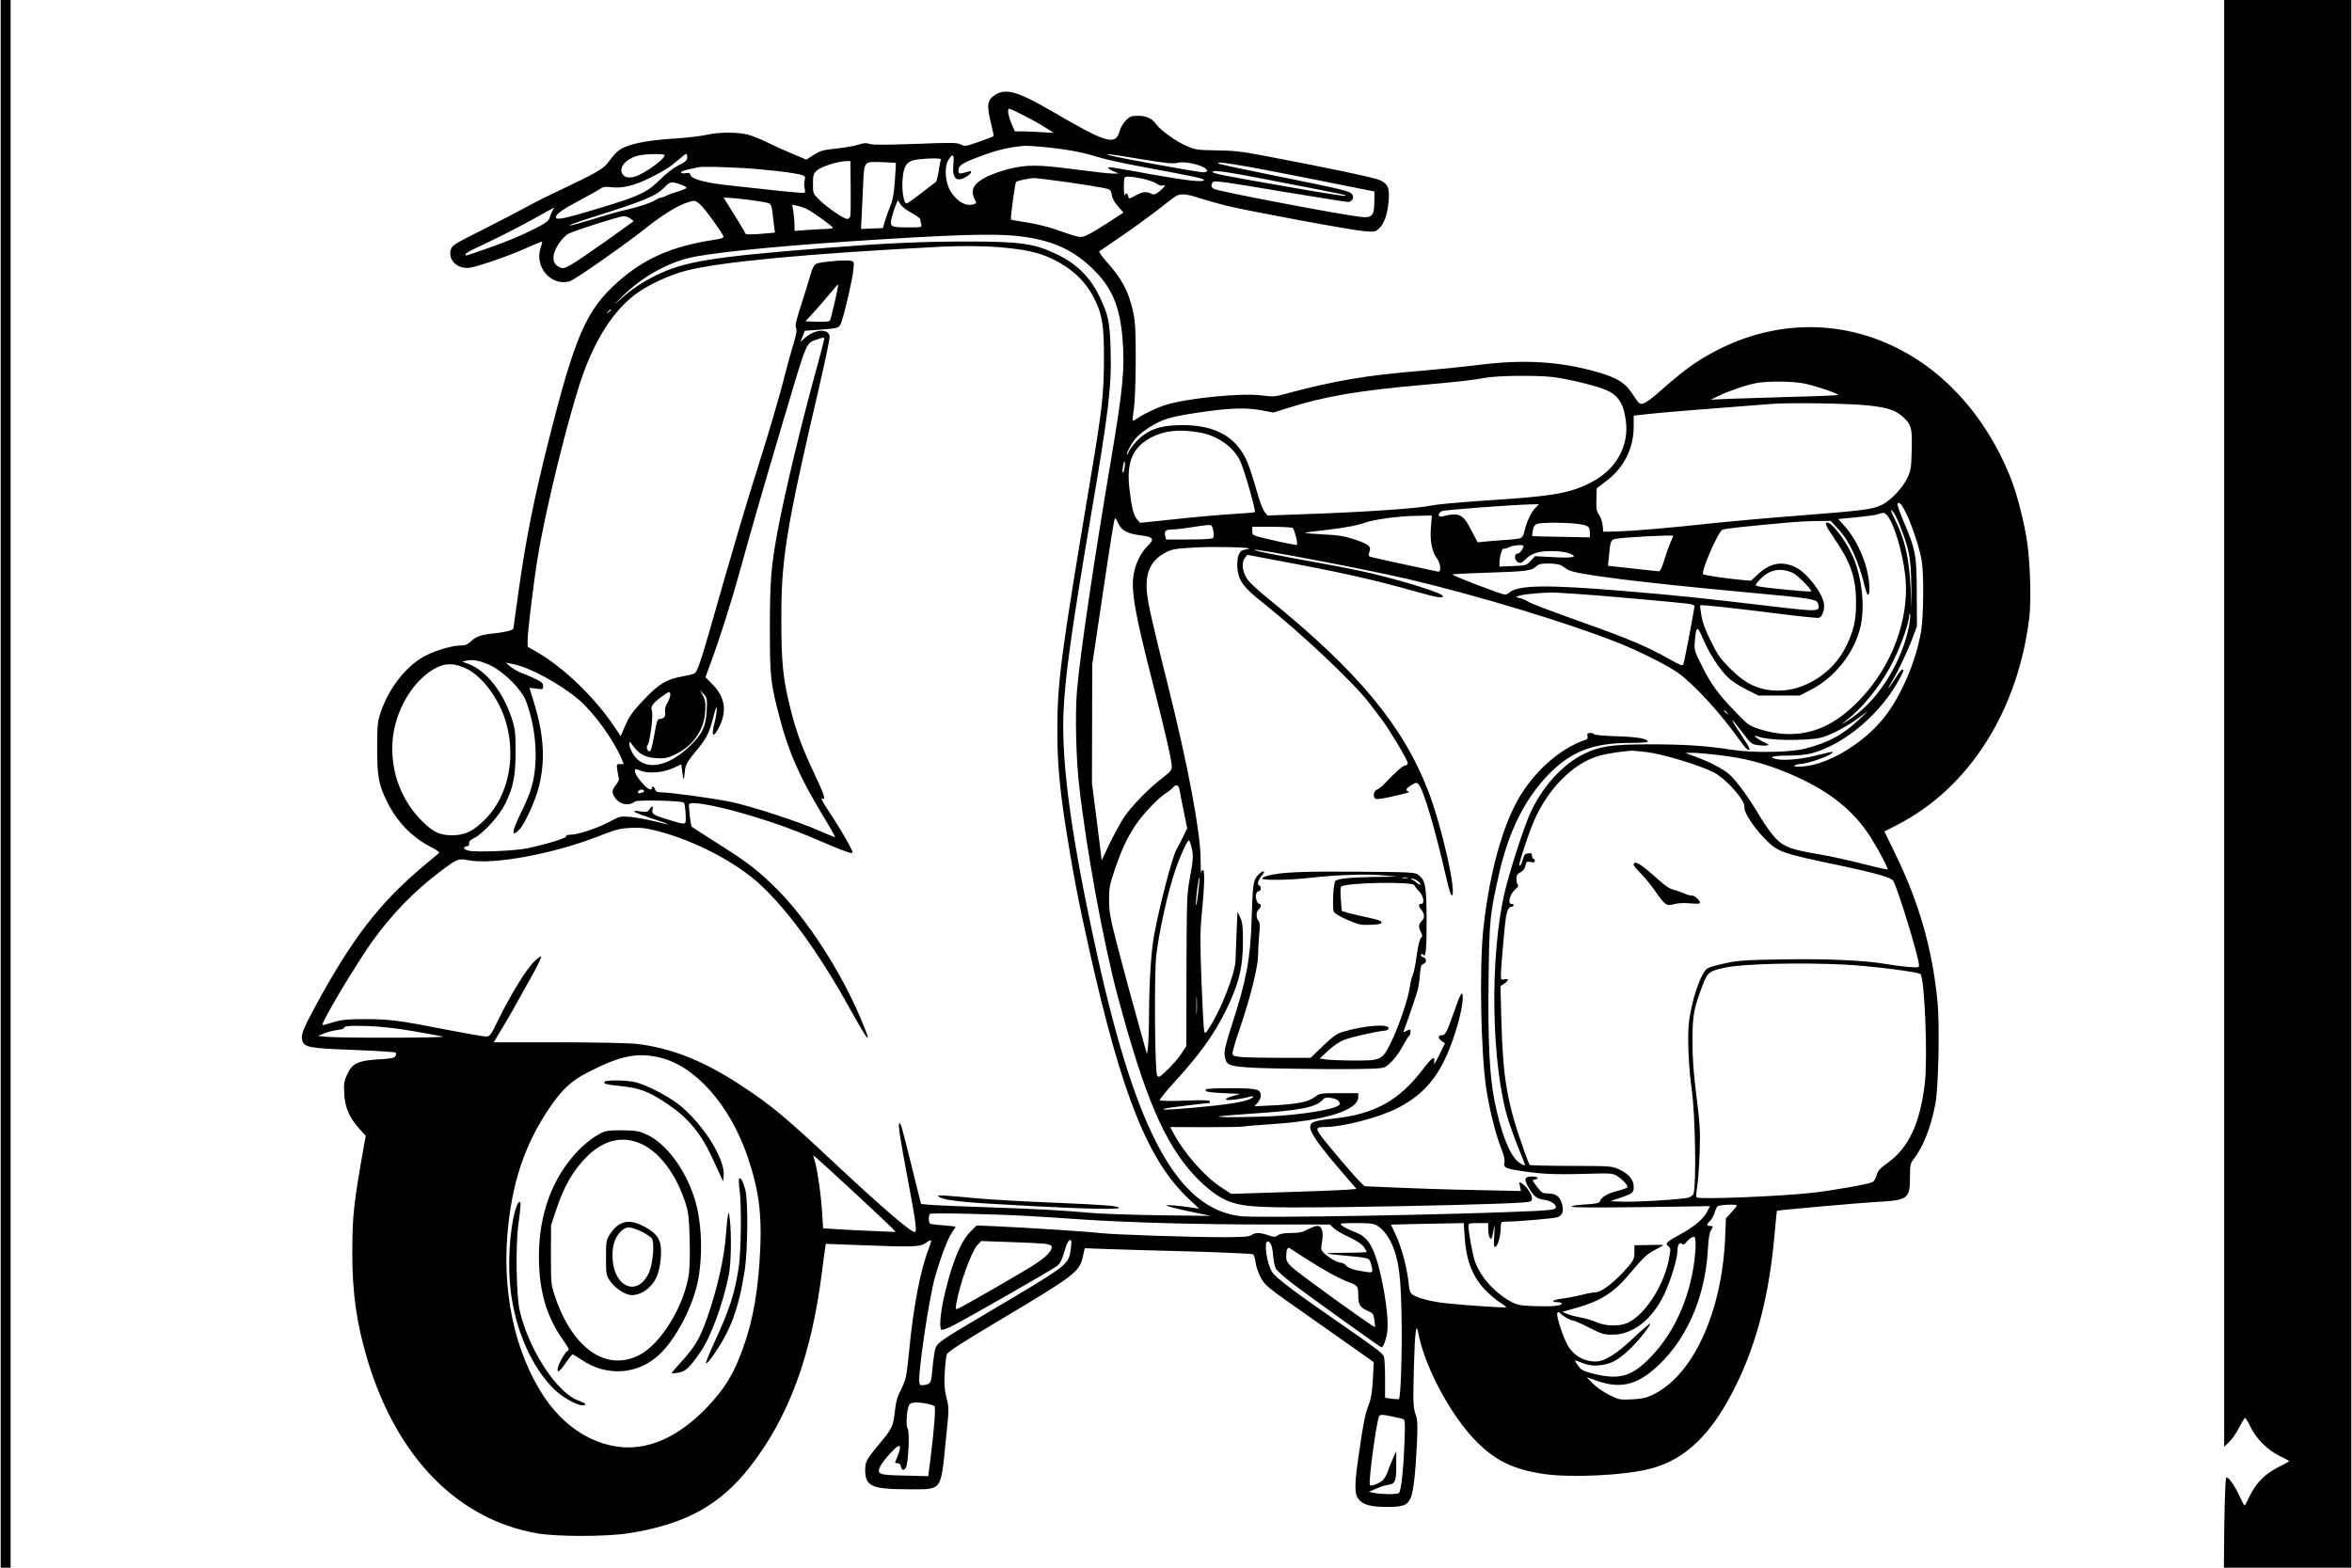 <?xml version="1.0" encoding="UTF-8" standalone="yes"?>
<svg version="1.0" xmlns="http://www.w3.org/2000/svg" width="1248pt" height="832pt" viewBox="0 0 1664 1110" preserveAspectRatio="xMidYMid meet">
  <g transform="translate(0,1110) scale(0.1,-0.1)" fill="#000000" stroke="none">
    <path d="M0 5550 l0 -5550 35 0 35 0 0 5550 0 5550 -35 0 -35 0 0 -5550z"/>
    <path d="M15740 5978 l0 -5122 36 35 c20 18 51 64 70 101 19 38 38 68 42 68 5
0 22 -28 38 -62 40 -84 122 -166 207 -207 37 -18 67 -34 67 -36 0 -3 -35 -23
-78 -44 -94 -47 -157 -112 -203 -207 -16 -35 -32 -64 -35 -64 -2 0 -20 33 -38
73 -38 80 -80 136 -92 124 -5 -5 -10 -150 -13 -323 l-3 -314 451 0 451 0 0
5550 0 5550 -450 0 -450 0 0 -5122z"/>
    <path d="M7043 10430 c-60 -36 -65 -72 -32 -206 12 -46 20 -87 17 -89 -2 -2
-49 -20 -103 -39 -94 -33 -101 -34 -129 -19 -26 14 -64 14 -322 4 -208 -7
-301 -8 -323 0 -24 8 -41 7 -78 -5 -27 -9 -91 -20 -143 -26 -116 -13 -124 -15
-181 -51 l-46 -29 -98 41 c-54 22 -133 58 -177 80 -43 22 -104 46 -136 55 -75
20 -211 19 -297 -1 -39 -9 -140 -21 -225 -26 -170 -11 -280 -30 -353 -61 -44
-19 -65 -39 -125 -118 -28 -36 -95 -74 -307 -174 -88 -41 -203 -98 -255 -127
-52 -29 -194 -103 -315 -164 -205 -103 -220 -112 -229 -143 -21 -75 50 -141
138 -127 64 11 270 82 391 136 60 27 113 49 116 49 4 0 0 -19 -8 -42 -48 -138
75 -279 207 -239 36 11 406 270 551 387 96 76 203 143 265 165 69 24 67 24
108 -11 31 -28 149 -189 162 -223 4 -11 -12 -17 -73 -26 -293 -46 -487 -131
-674 -297 -225 -200 -304 -382 -494 -1139 -98 -389 -156 -678 -205 -1024 -22
-154 -40 -285 -40 -290 0 -13 -59 -28 -140 -36 -89 -9 -126 -22 -161 -56 -22
-21 -39 -29 -67 -29 -58 0 -157 -27 -239 -65 -138 -64 -267 -221 -330 -400
-26 -76 -27 -90 -28 -260 0 -203 10 -259 70 -381 70 -143 179 -255 314 -323
35 -18 60 -36 55 -40 -5 -4 -52 -43 -104 -87 -318 -266 -511 -516 -778 -1009
-81 -151 -97 -192 -88 -228 13 -53 44 -59 363 -71 160 -6 295 -15 299 -19 5
-4 3 -16 -2 -25 -9 -14 -33 -18 -121 -23 -145 -9 -184 -28 -220 -106 -22 -48
-25 -65 -21 -137 5 -98 36 -169 105 -246 l47 -52 -12 -67 c-73 -412 -83 -498
-83 -769 0 -279 32 -500 108 -752 207 -689 638 -1129 1201 -1227 137 -24 485
-24 642 0 402 62 651 197 865 472 275 352 436 791 510 1388 8 67 18 137 21
156 l5 34 237 -9 c386 -15 431 -13 470 15 18 13 35 21 38 18 3 -2 -5 -29 -16
-58 -58 -146 -108 -404 -139 -723 -19 -188 -22 -202 -56 -271 -28 -56 -38 -91
-45 -158 -10 -97 -21 -123 -88 -204 -116 -139 -122 -150 -122 -212 0 -115 46
-136 307 -136 242 0 227 -20 264 352 23 220 23 224 4 297 -14 58 -17 97 -12
178 3 57 9 114 15 128 7 19 95 76 343 224 575 343 595 358 621 474 l12 54 160
-6 c89 -3 355 -11 591 -17 237 -7 435 -16 441 -20 6 -5 14 -30 17 -55 2 -25
18 -71 33 -102 34 -65 40 -70 375 -304 129 -91 279 -196 332 -234 l97 -69 -6
-120 c-5 -88 -12 -135 -29 -180 -27 -71 -37 -120 -70 -348 -33 -223 -33 -286
0 -325 32 -38 88 -52 205 -52 110 0 141 13 163 69 19 46 33 178 43 387 6 130
4 158 -11 204 -16 49 -17 79 -11 319 7 262 16 334 31 255 44 -241 234 -594
415 -774 135 -134 259 -194 470 -226 193 -29 572 -11 755 36 255 65 445 251
615 603 143 294 229 632 266 1042 9 99 17 181 18 182 3 4 562 54 696 62 233
13 245 21 246 172 0 86 3 102 22 126 71 90 126 229 158 399 22 118 31 557 15
721 -37 374 -129 697 -296 1041 l-80 165 90 46 c509 261 856 806 936 1471 14
115 6 393 -16 535 -21 141 -71 334 -112 440 -396 1007 -1414 1377 -2249 817
-49 -33 -143 -108 -208 -166 -115 -103 -152 -126 -176 -111 -6 4 -22 25 -37
48 -58 94 -110 129 -259 172 -262 76 -521 92 -844 51 -113 -14 -292 -32 -398
-41 -398 -32 -623 -71 -972 -165 -67 -19 -84 -20 -162 -10 -143 19 -518 -18
-678 -66 -59 -18 -158 -64 -203 -96 -16 -11 -30 -18 -33 -16 -2 3 1 40 8 84 7
46 12 187 13 339 0 216 -3 275 -18 345 -32 146 -80 237 -187 355 -33 38 -57
71 -53 75 4 4 67 46 138 95 72 48 181 127 243 174 62 47 128 98 147 113 42 31
78 30 195 -9 41 -13 120 -35 175 -49 164 -40 894 -175 978 -181 76 -6 79 -5
108 23 35 34 58 102 65 199 6 84 -6 112 -59 138 -35 18 -363 87 -817 173 -162
31 -220 38 -340 39 -132 2 -151 4 -210 29 -73 30 -189 112 -221 157 -29 41
-69 59 -130 59 -44 0 -55 -4 -84 -33 -18 -18 -38 -52 -44 -75 -29 -105 -89
-88 -484 143 -232 135 -320 161 -394 115z m205 -150 c54 -28 122 -66 152 -86
l55 -35 -85 5 c-47 3 -109 6 -138 6 l-53 0 -20 46 c-26 59 -36 114 -19 114 6
0 55 -23 108 -50z m127 -220 c160 -15 288 -38 385 -70 47 -15 189 -47 315 -70
388 -72 446 -85 443 -95 -5 -17 -114 -5 -363 39 -298 54 -315 57 -315 47 0 -5
17 -15 38 -24 l37 -15 -39 -1 c-21 -1 -145 13 -275 30 -263 35 -342 34 -476 0
-44 -12 -108 -35 -142 -51 -96 -48 -122 -94 -88 -160 13 -25 13 -29 -1 -34
-56 -22 -122 13 -169 88 -40 65 -47 173 -16 224 32 50 42 41 35 -31 -10 -102
21 -131 94 -87 34 21 44 45 15 36 -67 -20 -73 -19 -73 6 0 37 26 54 156 102
122 45 196 63 314 74 8 1 65 -3 125 -8z m-2675 -59 c0 -29 -147 -134 -212
-152 -46 -12 -74 -5 -89 23 -24 46 32 107 117 127 51 12 184 14 184 2z m160
-16 c0 -20 -11 -30 -61 -55 -37 -19 -89 -59 -132 -102 -90 -90 -149 -118 -433
-203 -244 -74 -304 -86 -304 -63 0 22 49 57 175 123 61 32 122 67 137 77 23
16 38 18 86 12 72 -8 159 13 257 61 112 56 151 80 207 129 29 25 56 46 60 46
5 0 8 -11 8 -25z m3213 -12 c175 -29 228 -34 257 -26 62 16 210 -24 210 -57 0
-6 -13 -10 -29 -10 -33 0 -610 105 -656 119 -55 17 -4 11 218 -26z m-1417 -2
c-3 -5 -10 -42 -16 -82 -6 -40 -16 -77 -23 -80 -7 -4 -52 -39 -102 -78 -49
-39 -96 -71 -102 -71 -22 0 -37 102 -27 187 9 87 33 115 105 124 83 10 171 10
165 0z m-639 -199 c1 -103 0 -195 -3 -204 -3 -10 -13 -18 -22 -18 -24 0 -146
84 -198 136 -43 43 -44 44 -44 112 0 62 3 71 28 95 29 27 147 65 207 66 l30 1
2 -188z m320 175 c1 -1 -2 -56 -7 -122 -6 -92 -13 -135 -33 -185 -14 -36 -32
-85 -39 -110 l-13 -45 -78 -3 -77 -3 5 93 c2 51 7 148 10 216 8 173 3 168 128
164 56 -2 103 -5 104 -5z m2898 -105 l490 -98 -1 -72 c0 -98 -17 -117 -94
-108 -122 12 -980 175 -1034 196 -27 10 -32 25 -16 50 8 13 70 5 472 -63 255
-42 473 -77 485 -77 29 0 47 31 30 54 -17 23 -66 35 -522 127 -220 44 -409 84
-420 90 -52 25 158 -9 610 -99z m-3980 68 c171 -10 381 -35 422 -51 18 -7 20
-13 14 -36 -4 -15 -4 -40 0 -55 4 -15 4 -30 -1 -33 -5 -3 -86 4 -182 14 -95
11 -244 27 -330 36 -176 17 -287 46 -295 75 -4 15 -11 18 -33 14 -15 -4 -30
-1 -34 4 -4 6 17 15 51 22 32 7 63 14 68 15 21 7 156 4 320 -5z m3806 -100
c474 -92 477 -93 458 -97 -10 -2 -174 23 -365 57 -511 89 -574 101 -574 113 0
16 92 3 481 -73z m-979 25 c40 -9 85 -24 100 -35 15 -11 34 -17 42 -14 28 11
17 -10 -20 -40 -31 -24 -39 -27 -60 -17 -37 17 -60 14 -112 -14 -46 -25 -47
-25 -50 -5 -4 22 -18 27 -25 8 -3 -7 -6 17 -6 53 -1 36 2 69 6 72 10 11 45 8
125 -8z m-530 -25 c113 -16 229 -35 256 -41 48 -10 51 -12 57 -49 4 -25 21
-55 45 -82 l38 -43 -108 -71 c-59 -38 -127 -79 -150 -89 -47 -21 -45 -21 -216
38 -55 20 -149 43 -209 52 -60 9 -111 18 -113 20 -6 6 28 259 36 267 9 8 89
26 127 27 17 0 123 -13 237 -29z m-2739 -16 c26 -9 45 -20 41 -25 -3 -5 -30
-16 -60 -25 -30 -9 -67 -22 -82 -30 -15 -8 -33 -14 -40 -14 -7 0 -23 -7 -35
-15 -32 -21 -129 -53 -212 -71 -38 -8 -141 -37 -229 -65 -88 -27 -164 -48
-170 -46 -6 2 63 27 154 56 371 117 460 153 519 215 39 41 49 42 114 20z m486
-109 c68 -9 131 -20 141 -25 13 -7 20 -27 24 -72 4 -35 9 -79 12 -99 l5 -36
-68 -6 c-92 -9 -143 -9 -143 1 0 4 -24 46 -53 93 -29 46 -63 101 -76 122 l-23
37 29 0 c16 0 84 -7 152 -15z m1150 -93 c33 -18 61 -39 61 -45 0 -7 3 -22 6
-34 6 -23 5 -23 -92 -23 -125 0 -131 4 -117 67 7 26 19 66 28 87 l16 39 18
-29 c10 -17 45 -44 80 -62z m-750 32 c37 -16 190 -125 191 -136 0 -5 -19 -8
-42 -9 -24 0 -85 -4 -136 -7 l-92 -7 -1 45 c0 25 -4 67 -8 93 l-8 48 31 -7
c17 -3 46 -13 65 -20z m-1793 -16 c-7 -13 -16 -35 -20 -49 -5 -21 -24 -36 -93
-72 -109 -56 -222 -103 -377 -156 -133 -46 -126 -44 -126 -32 0 5 26 22 58 37
179 84 293 142 422 213 80 45 146 81 148 81 1 0 -4 -10 -12 -22z m552 -56 l23
-18 -195 -140 c-107 -76 -219 -152 -249 -169 -48 -26 -58 -28 -81 -17 -38 17
-52 53 -38 100 16 53 65 118 103 138 45 23 359 123 389 123 14 0 35 -7 48 -17z
m2740 -123 c246 -27 404 -99 553 -253 121 -125 174 -259 191 -482 16 -204 2
-352 -81 -844 -122 -721 -220 -1382 -242 -1640 -14 -161 -7 -485 16 -677 52
-459 173 -1117 274 -1493 191 -711 329 -1033 541 -1263 87 -93 178 -161 254
-187 111 -38 229 -43 794 -37 548 7 1169 23 1280 33 56 5 62 8 62 28 0 28 -36
83 -69 105 -23 15 -23 15 -16 -19 l7 -33 -323 7 c-178 3 -427 11 -554 17
l-230 10 -28 27 c-35 32 -218 247 -270 315 -50 66 -49 77 12 77 132 0 388 67
521 135 152 79 246 174 324 325 66 128 136 363 136 455 0 60 -16 34 -66 -111
-49 -139 -57 -154 -85 -154 -26 0 -24 -24 3 -42 l22 -15 -41 -84 c-28 -56 -40
-73 -36 -51 9 51 -11 39 -76 -45 -173 -227 -345 -322 -636 -353 -143 -16 -165
-24 -165 -63 0 -38 73 -140 227 -318 l101 -117 -67 -6 c-36 -3 -236 -11 -443
-17 l-377 -12 -68 44 c-121 78 -272 251 -347 397 l-17 32 248 -1 c136 0 259 2
273 5 14 3 99 10 190 16 381 24 620 98 620 192 l0 28 -136 0 c-131 0 -136 -1
-170 -26 -47 -36 -121 -51 -288 -60 l-141 -7 23 25 c12 13 22 36 22 51 0 45
-27 52 -212 52 -91 0 -170 -3 -174 -7 -16 -17 12 -23 124 -28 l117 -5 -48 -14
c-73 -21 -71 -35 4 -27 35 4 79 12 97 17 47 15 53 2 8 -16 -48 -20 -188 -41
-415 -60 -169 -15 -233 -15 -164 -1 22 5 283 36 299 36 2 0 4 5 4 12 0 8 -45
10 -175 5 -102 -4 -176 -3 -180 3 -3 5 46 65 109 134 173 190 271 326 355 493
94 189 125 311 125 498 0 107 -4 137 -20 170 l-19 40 -7 -165 c-3 -91 -7 -174
-7 -185 -6 -96 -101 -341 -184 -469 -30 -47 -31 -48 -38 -24 -3 13 -12 173
-19 354 -10 289 -10 349 4 492 18 183 20 292 7 292 -5 0 -11 -8 -13 -17 -2 -9
-3 35 -4 98 -1 187 -90 663 -229 1218 -124 496 -146 598 -152 681 -9 130 30
211 128 265 51 27 64 30 219 39 135 7 412 1 375 -10 -5 -1 -22 -5 -37 -8 -35
-8 -51 -62 -42 -141 10 -80 46 -128 177 -231 271 -215 647 -569 756 -713 31
-41 72 -95 91 -120 55 -73 180 -284 180 -303 0 -11 -7 -18 -18 -18 -16 0 -72
-50 -155 -138 -12 -13 -32 -28 -44 -33 -27 -10 -32 -56 -7 -66 8 -3 59 4 112
17 120 27 131 31 115 37 -21 8 -15 20 23 44 31 19 37 20 50 7 35 -35 116 -308
199 -670 14 -65 31 -118 36 -118 41 0 -68 487 -166 741 -178 461 -500 849
-1128 1357 -70 56 -139 120 -153 142 -35 53 -42 117 -17 148 l18 24 140 -27
c533 -99 738 -145 1054 -234 145 -41 191 -49 191 -32 0 19 -235 95 -481 155
-79 20 -256 56 -394 80 -301 54 -467 88 -461 93 11 11 800 -140 1084 -206 493
-116 1121 -306 1482 -448 152 -60 361 -164 435 -218 115 -83 301 -286 437
-478 44 -62 68 -82 68 -57 0 5 -34 60 -75 122 -76 114 -57 101 37 -24 45 -60
55 -68 92 -73 24 -4 54 -5 67 -3 21 3 18 6 -22 25 -44 20 -83 54 -46 40 51
-19 162 -29 290 -25 117 4 153 9 202 28 77 29 180 89 253 146 51 40 49 37 -20
-28 -115 -110 -217 -165 -386 -209 -105 -27 -371 -31 -522 -7 -169 27 -330 38
-575 38 -276 -1 -351 -12 -469 -69 -144 -70 -284 -221 -371 -403 -44 -90 -142
-390 -184 -558 -113 -460 -101 -1249 25 -1643 20 -59 53 -150 75 -202 21 -52
39 -97 39 -100 0 -12 -21 -3 -50 21 -61 52 -120 205 -165 429 -36 177 -48 429
-42 875 5 402 9 445 73 729 68 304 184 536 353 709 158 162 314 222 577 222
68 0 124 4 124 8 0 22 -75 35 -222 39 -87 3 -158 9 -158 14 0 5 -12 9 -26 9
-22 0 -25 -4 -21 -21 4 -13 0 -22 -11 -26 -195 -64 -394 -249 -504 -467 -105
-209 -186 -526 -223 -880 -28 -266 -17 -868 21 -1122 20 -137 66 -324 104
-419 21 -53 29 -87 25 -106 -9 -38 7 -45 161 -66 131 -18 223 -20 464 -13 112
4 140 2 165 -12 42 -23 91 -76 79 -86 -5 -5 -40 -17 -79 -27 -65 -17 -106 -43
-116 -74 -4 -10 -34 -15 -102 -19 -56 -3 -97 -9 -97 -15 0 -7 157 -8 490 -4
l490 7 -20 -39 c-25 -51 -97 -111 -193 -162 -94 -51 -107 -64 -82 -83 17 -12
18 -19 6 -83 -33 -186 -162 -391 -285 -455 -58 -31 -163 -30 -231 1 -27 12
-76 27 -109 32 -32 6 -75 17 -95 25 l-36 16 97 27 c173 49 268 109 373 235
103 122 131 149 187 177 32 16 58 31 58 33 0 2 -46 3 -102 1 l-103 -2 0 -49
c0 -44 -5 -56 -42 -100 -88 -104 -189 -184 -233 -184 -15 0 -60 -8 -101 -19
-41 -10 -102 -22 -136 -26 -64 -7 -87 -25 -33 -25 17 0 30 -4 30 -10 0 -16
-65 -22 -187 -18 -99 3 -125 8 -163 27 -116 60 -219 172 -261 282 -18 45 -49
214 -49 262 0 15 10 17 70 17 l70 0 0 -42 c0 -40 13 -78 23 -68 3 3 10 30 15
60 10 50 10 47 5 -34 -5 -72 -3 -88 8 -84 17 5 37 77 38 136 1 40 3 42 30 42
79 0 340 22 369 31 39 13 50 44 33 100 -15 48 -44 69 -98 69 -38 0 -45 4 -78
48 -34 44 -35 47 -16 50 37 6 22 22 -19 22 -53 0 -59 -18 -25 -76 39 -66 58
-82 110 -89 52 -8 91 -35 83 -57 -5 -12 -35 -16 -140 -22 -533 -26 -1971 -52
-2093 -37 -441 54 -732 583 -1010 1836 -180 813 -255 1345 -242 1720 9 245 56
587 188 1365 133 777 154 955 146 1215 -5 191 -17 247 -76 370 -69 145 -167
241 -316 310 -154 72 -253 85 -625 85 -325 0 -580 -12 -1010 -46 -794 -63
-993 -95 -1194 -195 -100 -50 -165 -94 -246 -165 -61 -53 -61 -52 13 20 129
128 304 229 467 269 138 35 587 81 1125 117 741 49 1029 58 1203 39z m-133
-79 c178 -15 279 -36 370 -79 153 -72 251 -167 315 -302 49 -105 60 -179 60
-404 0 -249 -13 -368 -96 -859 -212 -1266 -234 -1434 -234 -1784 0 -217 15
-388 56 -657 48 -309 92 -543 170 -890 231 -1033 417 -1498 712 -1771 l66 -62
-54 8 c-107 16 -185 21 -177 13 5 -4 77 -23 160 -40 l152 -32 -350 4 c-192 3
-404 10 -470 15 -241 21 -407 30 -735 41 -184 6 -371 14 -415 17 l-80 7 -62
250 c-74 299 -82 327 -92 321 -10 -7 6 -109 64 -416 51 -270 61 -345 48 -353
-18 -12 -217 158 -549 468 -374 350 -461 423 -679 567 -268 178 -507 272 -756
298 -56 5 -303 10 -550 10 l-449 0 53 88 c50 82 78 131 227 400 34 62 59 116
56 119 -4 4 -27 -13 -52 -38 -53 -51 -170 -242 -252 -411 -52 -106 -59 -117
-85 -117 -15 -1 -141 21 -280 48 -329 65 -403 75 -577 75 -108 1 -160 -4 -205
-16 -33 -10 -70 -20 -83 -24 -21 -6 -20 -1 19 72 75 141 239 406 320 519 135
189 296 355 475 490 125 95 133 98 204 84 175 -34 599 44 920 169 129 50 155
57 232 60 70 3 107 -1 187 -22 268 -69 565 -225 737 -388 198 -187 412 -485
624 -868 103 -185 140 -242 125 -190 -4 14 -28 72 -52 130 -138 324 -372 686
-578 894 -136 137 -208 194 -425 331 -102 65 -187 119 -188 121 -8 6 -25 155
-18 161 21 22 212 -15 451 -87 175 -53 314 -104 533 -199 131 -56 172 -69 172
-56 0 17 -73 145 -141 249 -75 113 -92 145 -69 131 23 -14 6 37 -56 168 -88
186 -129 296 -169 452 -56 219 -69 334 -69 645 -1 431 32 638 265 1638 44 189
79 355 77 370 -7 57 -103 52 -173 -9 l-34 -30 16 39 15 40 87 6 c160 12 158
11 175 64 26 77 76 298 82 361 6 55 5 58 -17 64 -35 9 -220 -7 -246 -21 -15
-9 -28 -31 -38 -70 -9 -31 -38 -126 -65 -210 -39 -120 -48 -158 -40 -173 8
-15 4 -42 -19 -117 -16 -53 -43 -151 -60 -217 -39 -158 -122 -438 -226 -765
-46 -146 -138 -456 -205 -690 -170 -599 -186 -649 -213 -660 -12 -5 -50 -14
-84 -20 -111 -20 -162 -51 -269 -163 -90 -95 -107 -120 -153 -231 l-12 -29
-46 69 c-136 203 -354 414 -540 523 l-73 42 0 48 c0 57 42 406 71 581 54 340
223 1022 319 1294 93 261 219 456 373 572 84 64 242 138 357 167 243 63 856
121 1805 170 139 7 298 6 410 -3z m-1161 -389 c-15 -66 -30 -125 -34 -131 -4
-7 -37 -10 -90 -8 l-83 3 64 70 c35 39 86 98 114 132 27 34 51 60 53 58 2 -2
-8 -58 -24 -124z m-1584 -55 c0 -2 -8 -10 -17 -17 -16 -13 -17 -12 -4 4 13 16
21 21 21 13z m1510 -206 c0 -5 -24 -98 -54 -207 -112 -406 -232 -910 -280
-1173 -43 -240 -51 -338 -51 -670 0 -347 4 -383 70 -635 62 -237 141 -418 299
-679 53 -87 95 -161 93 -163 -2 -2 -51 18 -108 43 -152 68 -495 179 -639 208
-130 26 -425 66 -487 66 -26 0 -36 5 -40 20 -5 20 -23 28 -23 10 0 -20 -27 -9
-57 23 -41 44 -63 78 -63 99 0 16 3 16 37 2 55 -24 163 -15 234 18 l57 26 8
-62 c4 -33 9 -50 11 -36 2 14 6 43 8 65 4 32 21 59 70 119 81 96 101 135 130
250 17 66 24 81 24 56 0 -19 -6 -60 -14 -90 -28 -103 -12 -123 30 -39 57 112
43 211 -42 299 l-54 55 31 85 c69 185 152 446 215 675 80 291 161 571 306
1060 170 572 158 543 236 571 46 16 53 17 53 4z m5160 -270 c118 -15 320 -65
385 -96 79 -37 115 -97 130 -217 22 -174 -69 -338 -236 -427 -150 -80 -269
-102 -699 -130 -232 -15 -398 -30 -445 -40 -95 -20 -456 -45 -878 -60 l-279
-10 -19 23 c-10 12 -28 54 -40 92 -61 209 -74 244 -99 295 -80 156 -223 230
-445 230 -159 0 -247 -32 -327 -117 -25 -27 -49 -60 -53 -72 -4 -12 -9 -20
-12 -18 -6 6 23 62 51 100 33 45 119 106 195 138 51 21 118 37 233 54 237 36
354 41 466 21 l92 -17 92 29 c266 85 503 126 968 167 242 21 353 34 440 50 90
16 363 19 480 5z m1770 -44 c76 -14 255 -74 246 -83 -2 -2 -150 -9 -328 -13
-177 -5 -379 -12 -448 -14 l-125 -6 60 29 c74 35 206 80 271 90 78 13 242 12
324 -3z m452 -156 c143 -15 201 -33 253 -81 62 -57 67 -76 63 -235 -3 -126 -5
-144 -30 -197 -35 -73 -117 -160 -182 -192 -67 -32 -122 -39 -577 -75 -213
-16 -489 -41 -615 -54 -309 -34 -558 -55 -679 -59 l-100 -2 -5 47 c-3 26 -15
60 -26 75 -17 23 -20 41 -18 107 l2 78 68 52 c125 94 194 231 194 386 l0 77
98 11 c83 10 355 32 877 72 140 10 528 4 677 -10z m-4732 -191 c128 -20 246
-101 294 -202 28 -59 113 -354 104 -363 -3 -3 -76 -9 -161 -14 -85 -5 -267
-21 -403 -36 l-248 -26 -22 25 c-25 29 -39 86 -54 220 -22 187 25 294 159 362
91 46 193 57 331 34z m-525 -256 c-3 -19 -9 -33 -12 -30 -3 3 -2 25 2 49 5 24
10 37 12 30 3 -7 2 -29 -2 -49z m5532 -313 c41 -82 99 -257 112 -341 16 -96
13 -389 -4 -496 -34 -210 -141 -460 -261 -612 -145 -184 -400 -337 -579 -348
-51 -3 -66 -2 -55 6 8 6 24 11 34 11 60 0 249 70 234 86 -3 2 -47 -7 -99 -21
-102 -28 -235 -42 -293 -31 -71 13 -36 26 72 26 65 0 132 6 167 15 239 62 505
290 634 542 24 47 25 53 12 53 -5 0 -28 -29 -50 -65 -23 -36 -44 -65 -46 -65
-3 0 6 17 19 38 42 67 112 214 147 307 l34 90 -1 235 c-1 270 -7 305 -93 507
-27 65 -47 121 -44 126 11 18 29 -1 60 -63z m-2628 28 c-29 -32 -60 -101 -74
-166 -3 -18 -14 -36 -23 -41 -10 -5 -64 -12 -122 -15 -58 -4 -123 -9 -145 -12
l-40 -4 -44 85 c-59 116 -86 129 -208 98 -31 -7 -31 24 0 38 19 9 485 44 634
48 l52 1 -30 -32z m2590 -130 c63 -163 73 -218 76 -408 l3 -175 -8 155 c-10
207 -41 342 -106 472 -38 76 -42 94 -15 60 11 -12 33 -59 50 -104z m-96 84
c48 -53 110 -257 129 -424 39 -353 -135 -748 -435 -986 -174 -138 -372 -174
-588 -107 -82 26 -86 29 -177 123 -125 129 -174 196 -239 327 -54 108 -55 111
-50 177 9 107 18 110 56 19 40 -98 116 -217 177 -276 25 -25 84 -64 132 -87
l85 -43 146 0 146 0 85 44 c167 88 302 260 345 441 32 137 14 325 -44 477 -44
114 -153 263 -192 263 -20 0 -6 -29 54 -117 113 -164 151 -274 151 -448 1
-128 -17 -203 -72 -315 -89 -181 -287 -310 -477 -310 -136 1 -228 43 -341 155
-69 69 -90 98 -136 192 -38 74 -60 133 -68 182 -7 39 -11 73 -9 75 6 6 226
-18 551 -59 152 -19 283 -33 291 -29 23 8 40 60 34 100 -13 80 -124 222 -202
258 -94 45 -177 30 -260 -45 l-55 -51 -78 7 c-105 10 -252 32 -260 39 -17 18
103 297 136 315 16 8 150 23 464 51 65 6 159 11 210 11 l93 1 55 -60 c80 -87
139 -216 190 -419 18 -73 34 -53 27 35 -11 135 -79 297 -167 399 l-52 58 127
12 c70 7 139 16 154 22 38 14 46 13 64 -7z m-3228 -80 c-9 -95 6 -176 40 -223
15 -19 25 -47 25 -66 0 -29 -3 -33 -22 -29 -280 59 -470 101 -478 106 -7 5 -8
15 -1 32 15 39 -3 54 -103 88 -73 24 -112 31 -222 36 -74 4 -132 9 -130 11 2
3 79 13 170 23 107 13 191 28 238 44 63 22 142 36 278 49 19 2 75 5 123 5 l88
2 -6 -78z m-2212 19 c22 -47 65 -70 153 -81 97 -12 105 -25 50 -79 -45 -44
-84 -124 -96 -199 -19 -118 8 -272 140 -787 87 -342 130 -529 130 -574 0 -23
-11 -37 -57 -72 -104 -78 -231 -209 -285 -292 -28 -45 -74 -130 -103 -190
l-51 -109 -34 274 -35 273 1 420 1 420 61 410 c76 509 94 625 101 625 4 0 14
-18 24 -39z m3246 0 c79 -10 91 -18 91 -66 l0 -30 -202 4 c-112 1 -204 4 -206
6 -2 2 0 20 4 40 4 24 14 40 28 45 27 11 190 12 285 1z m-2574 -53 c5 -29 3
-43 -6 -49 -8 -5 -85 -9 -171 -9 l-158 0 -6 24 c-9 36 2 46 49 47 23 0 92 8
152 18 61 10 115 16 122 13 6 -2 15 -22 18 -44z m561 24 c12 -7 38 -112 30
-120 -3 -2 -58 8 -123 22 -200 46 -193 43 -193 76 l0 30 138 0 c75 0 142 -4
148 -8z m2694 -56 c0 -2 -10 -26 -22 -53 -11 -26 -31 -82 -43 -123 -14 -46
-28 -75 -36 -75 -8 0 -92 9 -188 20 l-173 19 7 71 c10 106 13 114 49 120 67
12 406 29 406 21z m-1060 -71 c0 -19 -27 -55 -42 -55 -26 0 -24 -46 3 -61 18
-9 26 -6 58 25 26 25 51 38 91 47 62 13 182 7 222 -12 54 -24 18 -31 -118 -24
l-133 7 -30 -33 c-30 -32 -33 -33 -126 -37 l-95 -4 0 28 c0 41 19 106 29 99 5
-3 22 2 37 10 26 14 104 21 104 10z m266 -138 c12 -6 33 -21 48 -31 45 -32
508 -90 1276 -161 460 -42 488 -47 496 -82 14 -54 4 -55 -311 -18 -552 65
-642 75 -1070 111 -539 45 -745 42 -806 -12 -8 -8 -22 -14 -31 -14 -23 0 -381
137 -371 143 4 2 113 8 242 12 273 8 320 14 349 43 18 18 33 22 90 22 37 0 77
-6 88 -13z m1642 -54 c33 -16 137 -121 128 -130 -6 -7 -354 27 -380 37 -18 6
-16 11 20 49 65 69 145 84 232 44z m-1533 -148 c126 -7 759 -64 803 -71 17 -4
32 -10 32 -16 0 -20 -71 -394 -78 -410 -6 -15 -20 -10 -112 42 -133 76 -286
141 -570 242 -275 98 -392 142 -422 161 -13 8 -36 18 -53 22 l-30 7 25 10 c32
12 200 26 260 22 25 -2 90 -6 145 -9z m2355 -223 c-47 -249 -210 -516 -395
-647 -67 -47 -107 -69 -60 -34 132 101 260 262 345 434 55 110 109 266 111
319 0 11 3 15 6 8 3 -7 -1 -43 -7 -80z m-10040 -285 c96 -47 220 -172 249
-252 78 -211 90 -460 30 -637 -11 -33 -42 -106 -70 -161 -63 -129 -66 -172 -6
-109 38 40 113 205 137 302 46 186 36 359 -33 589 l-34 111 48 -6 c47 -6 49
-6 49 18 0 20 -10 30 -52 50 -29 14 -73 33 -98 42 -25 9 -61 29 -80 45 l-35
29 47 -9 c117 -21 339 -141 469 -252 109 -93 248 -286 304 -419 l15 -38 -26 0
c-25 0 -25 -2 -19 -42 3 -24 9 -50 11 -59 3 -9 -7 -30 -21 -47 -30 -36 -31
-55 -5 -92 34 -48 97 -59 140 -25 17 13 332 6 346 -8 10 -9 18 -121 11 -141
-5 -12 -21 -10 -101 14 -126 38 -139 46 -132 76 8 30 -5 31 -22 3 -12 -18 -19
-20 -65 -14 -78 11 -49 -7 85 -51 65 -21 116 -39 114 -41 -1 -1 -46 8 -99 22
-53 13 -129 27 -169 31 -72 6 -75 5 -148 -34 -85 -46 -224 -92 -276 -92 -21 0
-33 -5 -31 -12 2 -12 -137 -55 -273 -84 -87 -19 -370 -30 -418 -17 -37 9 -44
26 -12 31 14 2 19 9 16 20 -4 13 7 24 40 41 67 36 178 160 218 245 56 118 70
191 71 361 0 130 -3 160 -23 225 -62 199 -185 354 -316 401 l-39 14 29 7 c47
11 104 -1 174 -35z m-176 -20 c104 -48 219 -194 271 -344 90 -259 36 -552
-135 -724 -85 -85 -143 -113 -235 -113 -85 0 -130 20 -209 97 -147 144 -225
347 -213 557 12 225 149 455 319 536 64 30 122 28 202 -9z m1704 -296 c-6
-114 -30 -166 -116 -250 -163 -160 -333 -183 -407 -57 -14 24 -25 53 -25 66 0
22 2 22 25 -9 44 -61 89 -85 166 -89 60 -4 76 0 133 26 126 59 206 173 213
305 4 58 1 80 -16 112 l-21 40 26 -29 c25 -28 26 -34 22 -115z m-258 108 c0
-12 -10 -37 -21 -56 -14 -23 -19 -43 -16 -62 6 -31 -7 -51 -34 -51 -21 0 -23
-5 -45 -128 -11 -64 -22 -102 -30 -102 -16 0 -27 30 -15 44 17 21 42 213 31
242 -12 31 5 54 74 105 47 35 56 36 56 8z m7481 -126 c13 -16 12 -17 -3 -4
-10 7 -18 15 -18 17 0 8 8 3 21 -13z m-571 -278 c109 -12 376 -92 477 -144 87
-44 228 -204 217 -247 -7 -29 62 -138 137 -215 100 -104 109 -107 566 -203
217 -46 333 -79 349 -101 29 -40 184 -546 184 -601 0 -15 -8 -16 -77 -10 -43
3 -116 13 -161 21 -147 25 -417 38 -729 32 -257 -4 -312 -7 -403 -27 -58 -12
-114 -28 -126 -35 -49 -31 -117 -232 -134 -395 -10 -102 -1 -312 21 -465 25
-177 33 -663 13 -737 -3 -9 -18 -21 -35 -27 -37 -13 -378 -34 -479 -29 l-75 3
70 24 c88 30 95 36 95 78 0 50 -34 91 -99 121 -56 26 -56 26 -343 27 -157 0
-290 3 -294 7 -4 4 -20 45 -36 90 -125 350 -153 514 -165 939 l-6 237 26 17
c34 22 35 39 2 31 -23 -6 -25 -4 -25 31 0 49 28 367 36 413 9 47 22 70 39 70
8 0 15 5 15 10 0 6 -7 10 -16 10 -29 0 -10 70 26 101 20 17 27 29 21 33 -6 4
-11 23 -11 41 0 28 6 37 29 49 19 10 30 26 35 47 5 29 9 31 36 26 22 -5 30 -3
30 8 0 8 -4 15 -10 15 -5 0 -10 9 -10 21 0 16 -5 20 -27 17 -21 -2 -29 -10
-36 -38 -9 -36 -27 -64 -27 -43 0 18 48 166 86 266 97 254 288 454 484 507 66
18 210 38 245 34 17 -1 55 -6 85 -9z m510 -21 c185 -21 330 -59 500 -131 281
-119 459 -260 584 -462 61 -99 119 -211 113 -217 -2 -3 -82 16 -178 40 -96 25
-230 54 -299 66 -201 33 -254 52 -314 113 -28 29 -80 101 -116 162 -74 126
-164 249 -215 294 -43 37 -132 84 -235 122 l-75 28 50 1 c28 0 111 -7 185 -16z
m-3814 -251 c3 -21 17 -90 30 -153 l23 -115 -24 -50 c-13 -27 -37 -75 -54
-105 -29 -54 -118 -395 -156 -600 -21 -113 -34 -323 -36 -550 0 -102 -4 -210
-7 -240 l-7 -55 -23 80 c-64 228 -139 503 -190 700 -50 194 -56 231 -56 315 0
85 5 108 43 220 49 142 84 216 146 310 51 76 158 189 212 223 21 13 44 32 52
41 22 27 40 19 47 -21z m-3792 -2 c3 -5 -4 -11 -16 -14 -25 -7 -33 -3 -23 12
8 13 32 14 39 2z m3875 -395 c15 -62 14 -87 -11 -223 -21 -112 -22 -145 -24
-654 l-1 -536 -36 -55 c-20 -30 -64 -81 -98 -113 -57 -54 -62 -57 -73 -39 -16
28 -21 715 -6 847 20 173 82 451 135 606 30 90 85 211 95 211 4 0 13 -20 19
-44z m47 -337 c-8 -63 -14 -95 -15 -72 -1 45 19 196 25 190 2 -2 -2 -55 -10
-118z m4579 -499 c184 -9 522 -52 535 -67 30 -34 52 -590 31 -772 -34 -287
-114 -458 -265 -566 -53 -38 -68 -54 -76 -86 -6 -21 -19 -43 -29 -49 -27 -14
-275 -58 -421 -75 -229 -26 -808 -49 -825 -33 -4 4 -2 37 4 73 7 36 14 145 18
243 5 157 2 202 -23 402 -21 169 -28 266 -28 390 0 180 10 233 73 397 35 91
46 98 164 123 126 26 537 36 842 20z m-4588 -342 c-2 -29 -3 -6 -3 52 0 58 1
81 3 53 2 -29 2 -77 0 -105z m-5552 -128 c99 -17 196 -35 215 -39 41 -10 -719
-12 -820 -2 l-65 6 44 18 c25 10 67 21 93 24 26 3 48 9 48 14 0 15 37 18 170
14 87 -3 200 -15 315 -35z m1738 -185 c258 -54 509 -335 636 -710 85 -254 104
-427 82 -750 -19 -270 -63 -476 -145 -676 -53 -131 -114 -224 -217 -334 -150
-158 -298 -250 -455 -282 -254 -52 -527 80 -702 339 -218 323 -312 775 -257
1240 37 319 123 563 282 802 94 140 158 201 279 263 225 116 341 141 497 108z
m4812 -305 c8 -7 15 -18 15 -25 0 -30 -184 -67 -425 -85 -142 -10 -442 -14
-434 -5 3 2 108 11 235 20 340 22 453 44 500 96 15 17 27 20 57 16 21 -3 44
-11 52 -17z m-3410 -665 c132 -122 249 -233 260 -245 l20 -23 -160 7 c-88 3
-203 9 -257 13 l-96 6 -7 106 c-7 122 -29 282 -49 359 l-14 52 31 -26 c18 -15
140 -127 272 -249z m6235 -81 c0 -4 -17 -25 -38 -48 l-39 -42 -6 -144 c-24
-531 -232 -976 -517 -1108 -42 -20 -76 -27 -143 -30 -85 -4 -91 -3 -160 31
-40 20 -92 56 -116 81 l-44 45 74 -26 c154 -54 267 -33 396 76 226 190 368
500 388 851 4 73 11 123 21 137 18 29 18 33 -6 33 -25 0 -25 12 0 35 10 9 25
34 31 54 6 20 16 42 22 49 10 12 137 18 137 6z m-5013 -74 c87 -5 262 -16 388
-25 343 -22 817 -35 1307 -35 l437 0 28 -26 c15 -15 64 -44 109 -64 52 -24 89
-49 103 -68 11 -17 21 -33 21 -36 0 -3 -64 -6 -142 -6 -78 0 -139 -2 -136 -5
3 -3 56 -10 119 -15 181 -17 177 -15 189 -58 17 -63 16 -65 -37 -57 -80 11
-123 25 -141 46 -9 10 -26 19 -37 19 -23 0 -79 32 -116 66 -24 23 -25 27 -15
83 11 70 -1 111 -34 111 -12 0 -42 -11 -68 -25 -37 -20 -61 -25 -117 -25 -48
0 -78 -5 -93 -16 -21 -14 -27 -14 -69 0 -58 20 -94 20 -119 1 -15 -11 -55 -14
-184 -15 -247 0 -782 18 -885 29 -100 12 -498 37 -728 48 l-148 6 -40 -39
c-68 -66 -126 -201 -180 -419 -35 -140 -48 -268 -30 -280 7 -4 46 10 91 34
123 64 692 390 726 416 23 18 35 40 52 99 21 71 36 96 50 82 3 -4 1 -37 -5
-74 -17 -99 -22 -102 -588 -437 -364 -215 -361 -214 -374 -277 -5 -29 -13 -87
-16 -128 -8 -90 -11 -98 -53 -106 -24 -5 -33 -3 -38 10 -16 41 66 599 110 754
43 149 89 269 121 317 14 20 25 37 25 39 0 2 -39 6 -86 10 -48 3 -90 9 -95 12
-11 6 -12 58 -1 69 8 9 462 -1 699 -15z m2470 -70 c42 -25 87 -88 112 -155 41
-109 53 -217 58 -505 4 -244 -6 -553 -19 -565 -3 -3 -26 -2 -51 1 l-47 7 0
139 c0 77 -4 147 -10 157 -12 23 -71 67 -330 246 -300 207 -435 309 -460 349
-38 62 -60 216 -31 216 20 0 34 -35 38 -97 3 -38 12 -80 19 -94 7 -14 57 -60
111 -101 113 -87 630 -458 638 -458 13 0 36 66 41 118 13 122 -44 444 -101
571 -34 74 -65 104 -137 131 -31 12 -67 30 -80 40 -23 19 -22 19 97 20 102 0
125 -3 152 -20z m616 -72 c10 -168 54 -285 143 -378 31 -33 79 -74 106 -91 27
-17 47 -33 45 -35 -5 -5 -265 12 -412 27 -113 11 -214 37 -251 63 -17 12 -23
30 -28 87 -11 103 -48 244 -89 332 l-35 76 151 4 c84 1 200 4 258 5 l106 2 6
-92z m1627 -173 c-37 -285 -154 -534 -333 -707 -119 -116 -207 -138 -380 -95
-80 21 -89 26 -113 61 -23 33 -24 38 -8 31 73 -30 104 -37 159 -32 78 6 134
35 214 111 65 62 155 175 147 184 -3 2 -56 -43 -118 -102 -121 -114 -204 -166
-267 -166 -88 0 -163 46 -203 124 -38 74 -79 209 -68 220 8 8 13 7 18 0 10
-17 75 -54 93 -54 8 0 59 -22 113 -50 89 -45 104 -50 166 -50 143 0 279 105
365 283 45 93 95 257 95 312 0 41 15 64 31 48 9 -9 16 -6 32 13 11 14 29 29
41 34 19 7 21 3 24 -34 2 -22 -2 -81 -8 -131z m-4602 119 c40 -5 52 -11 52
-24 0 -30 -41 -71 -124 -125 -89 -57 -510 -300 -540 -311 -17 -6 -18 -3 -11
37 22 134 106 366 148 412 l28 30 197 -7 c108 -3 221 -9 250 -12z m1842 -100
c128 -82 245 -147 305 -169 71 -26 75 -31 75 -92 0 -70 12 -90 64 -113 40 -17
44 -22 50 -65 4 -26 6 -49 4 -51 -7 -6 -538 377 -585 422 -35 33 -43 47 -43
76 0 47 9 70 24 61 6 -4 54 -35 106 -69z m-2672 -1033 c24 -5 47 -13 52 -17
10 -10 -2 -164 -27 -362 l-17 -134 -162 4 c-190 4 -205 9 -177 67 10 19 42 61
72 93 77 84 88 62 33 -64 -2 -5 5 -8 16 -8 13 0 22 -8 24 -22 5 -32 26 -34 38
-3 17 45 25 252 10 270 -14 16 -6 135 11 168 11 19 55 22 127 8z m3366 -107
c18 -6 19 -15 13 -173 -8 -203 -24 -343 -40 -353 -15 -10 -120 -9 -172 1 l-40
8 50 22 c28 13 67 25 88 28 50 7 57 27 56 146 l0 92 -23 -51 c-13 -27 -29 -68
-36 -90 -7 -21 -22 -49 -33 -61 -20 -23 -84 -49 -94 -39 -14 13 48 468 66 490
10 11 22 11 79 -1 37 -7 76 -16 86 -19z"/>
    <path d="M8897 4900 c-31 -36 -34 -66 -42 -320 -9 -273 -37 -422 -142 -745
-45 -141 -53 -177 -48 -212 10 -67 27 -74 222 -84 93 -4 329 -8 526 -9 297 0
363 3 386 15 39 20 92 83 130 155 18 33 36 62 41 65 11 7 14 45 4 45 -3 0 -15
-5 -26 -11 -17 -9 -20 -9 -15 4 25 65 88 251 98 287 6 25 14 75 16 112 4 55 8
68 24 73 26 8 24 41 -2 48 -13 4 -18 10 -14 17 6 9 10 9 16 -1 17 -28 24 51
23 256 -1 232 -9 273 -57 309 -28 20 -40 21 -435 24 -392 3 -540 -3 -634 -29
-21 -5 -38 -14 -38 -19 0 -15 197 -12 345 5 183 21 393 28 510 17 l100 -9
-155 -2 c-176 -3 -265 -12 -281 -28 -16 -16 -24 -194 -11 -220 7 -12 48 -36
97 -57 78 -33 92 -37 163 -34 58 2 77 6 77 17 0 10 -28 20 -90 33 -49 10 -113
25 -141 33 l-51 15 -6 82 c-4 45 -3 86 1 90 29 29 510 38 520 10 2 -8 17 -27
33 -43 32 -33 41 -89 14 -89 -19 0 -19 -18 -1 -39 26 -30 28 -59 7 -80 -24
-24 -26 -46 -7 -82 12 -23 12 -29 -1 -42 -9 -8 -20 -57 -29 -121 -7 -59 -20
-122 -28 -139 -8 -18 -17 -56 -21 -86 -9 -77 -82 -290 -135 -396 -61 -121 -69
-125 -260 -124 -80 0 -167 4 -194 7 l-49 7 61 57 c38 35 81 64 115 76 52 20
224 59 282 64 19 2 30 9 30 18 0 33 -175 19 -324 -26 -43 -13 -69 -31 -141
-100 l-87 -84 -215 0 c-118 0 -243 3 -277 6 -54 6 -61 9 -61 28 0 12 24 94 54
181 74 217 126 427 127 512 0 37 4 104 8 148 6 61 5 84 -6 96 -17 21 -17 64 2
79 17 14 20 40 5 40 -15 0 -30 44 -23 69 3 12 12 21 19 21 8 0 14 9 14 20 0
11 -4 20 -10 20 -19 0 -10 38 16 69 19 23 22 31 11 31 -8 0 -26 -13 -40 -30z
m1061 -17 c-10 -2 -26 -2 -35 0 -10 3 -2 5 17 5 19 0 27 -2 18 -5z m70 -19
c12 -8 22 -20 22 -26 0 -6 -10 -2 -22 9 -13 11 -30 23 -38 26 -13 5 -13 6 0 6
9 1 26 -6 38 -15z"/>
    <path d="M6636 2631 c35 -32 152 -44 669 -71 406 -21 619 -25 611 -11 -9 13
-94 20 -476 36 -195 8 -427 21 -515 29 -256 24 -299 26 -289 17z"/>
    <path d="M11560 4977 c0 -7 21 -32 46 -57 25 -24 69 -78 99 -119 78 -112 86
-118 141 -103 28 8 71 10 114 6 39 -4 70 -3 70 2 -1 19 -40 55 -57 53 -10 -1
-34 5 -53 14 -19 9 -54 21 -77 27 -29 7 -63 30 -110 73 -118 108 -173 141
-173 104z"/>
    <path d="M4275 3441 c-9 -15 5 -19 113 -31 142 -15 200 -38 338 -131 137 -92
230 -204 304 -362 21 -45 48 -104 61 -132 l23 -50 4 38 c10 114 -125 339 -296
489 -76 67 -258 163 -341 178 -68 13 -198 13 -206 1z"/>
    <path d="M4275 3088 c-56 -21 -130 -75 -191 -139 -181 -191 -274 -447 -274
-749 1 -242 54 -426 175 -594 34 -48 42 -65 31 -69 -17 -7 -62 -81 -71 -119
-12 -46 11 -33 55 32 22 33 44 60 48 60 4 0 34 -18 67 -40 175 -117 389 -104
541 33 124 112 250 356 283 544 34 196 21 428 -33 585 -67 197 -194 366 -323
430 -58 28 -75 32 -171 35 -63 1 -119 -2 -137 -9z m240 -79 c139 -52 266 -216
335 -434 18 -57 23 -102 27 -240 3 -100 1 -204 -5 -253 -31 -224 -198 -499
-352 -577 -234 -119 -472 47 -596 415 -28 83 -29 90 -29 295 l1 210 33 100
c59 178 123 289 224 389 113 110 235 143 362 95z"/>
    <path d="M4380 2431 c-19 -10 -48 -40 -65 -66 -29 -47 -30 -52 -30 -170 0
-116 1 -123 28 -164 35 -52 109 -101 154 -101 71 0 146 56 179 135 23 55 35
165 25 221 -11 57 -46 95 -125 134 -68 35 -117 38 -166 11z m156 -51 c35 -17
69 -40 75 -52 18 -34 6 -174 -21 -236 -75 -173 -243 -115 -258 89 -6 87 11
150 53 195 41 43 67 43 151 4z"/>
    <path d="M5227 2753 c-3 -5 -2 -38 3 -74 15 -104 12 -428 -5 -548 -28 -188
-64 -299 -172 -534 -35 -76 -63 -143 -60 -150 2 -6 24 18 49 54 124 174 182
331 225 604 21 138 25 482 5 566 -14 60 -35 99 -45 82z"/>
    <path d="M3645 2538 c-43 -143 -57 -392 -35 -578 35 -281 149 -540 307 -696
56 -55 159 -114 200 -114 38 0 26 14 -27 33 -152 54 -352 360 -416 637 -24
103 -30 457 -10 605 9 65 16 129 16 142 0 41 -19 25 -35 -29z"/>
    <path d="M5147 2490 c-3 -19 -9 -73 -12 -120 -11 -167 -60 -387 -130 -590 -58
-164 -86 -212 -202 -339 -29 -32 -53 -60 -53 -63 0 -3 21 -2 48 3 52 10 78 34
157 149 73 106 157 335 199 542 17 81 20 295 7 398 -7 53 -7 54 -14 20z"/>
  </g>
</svg>